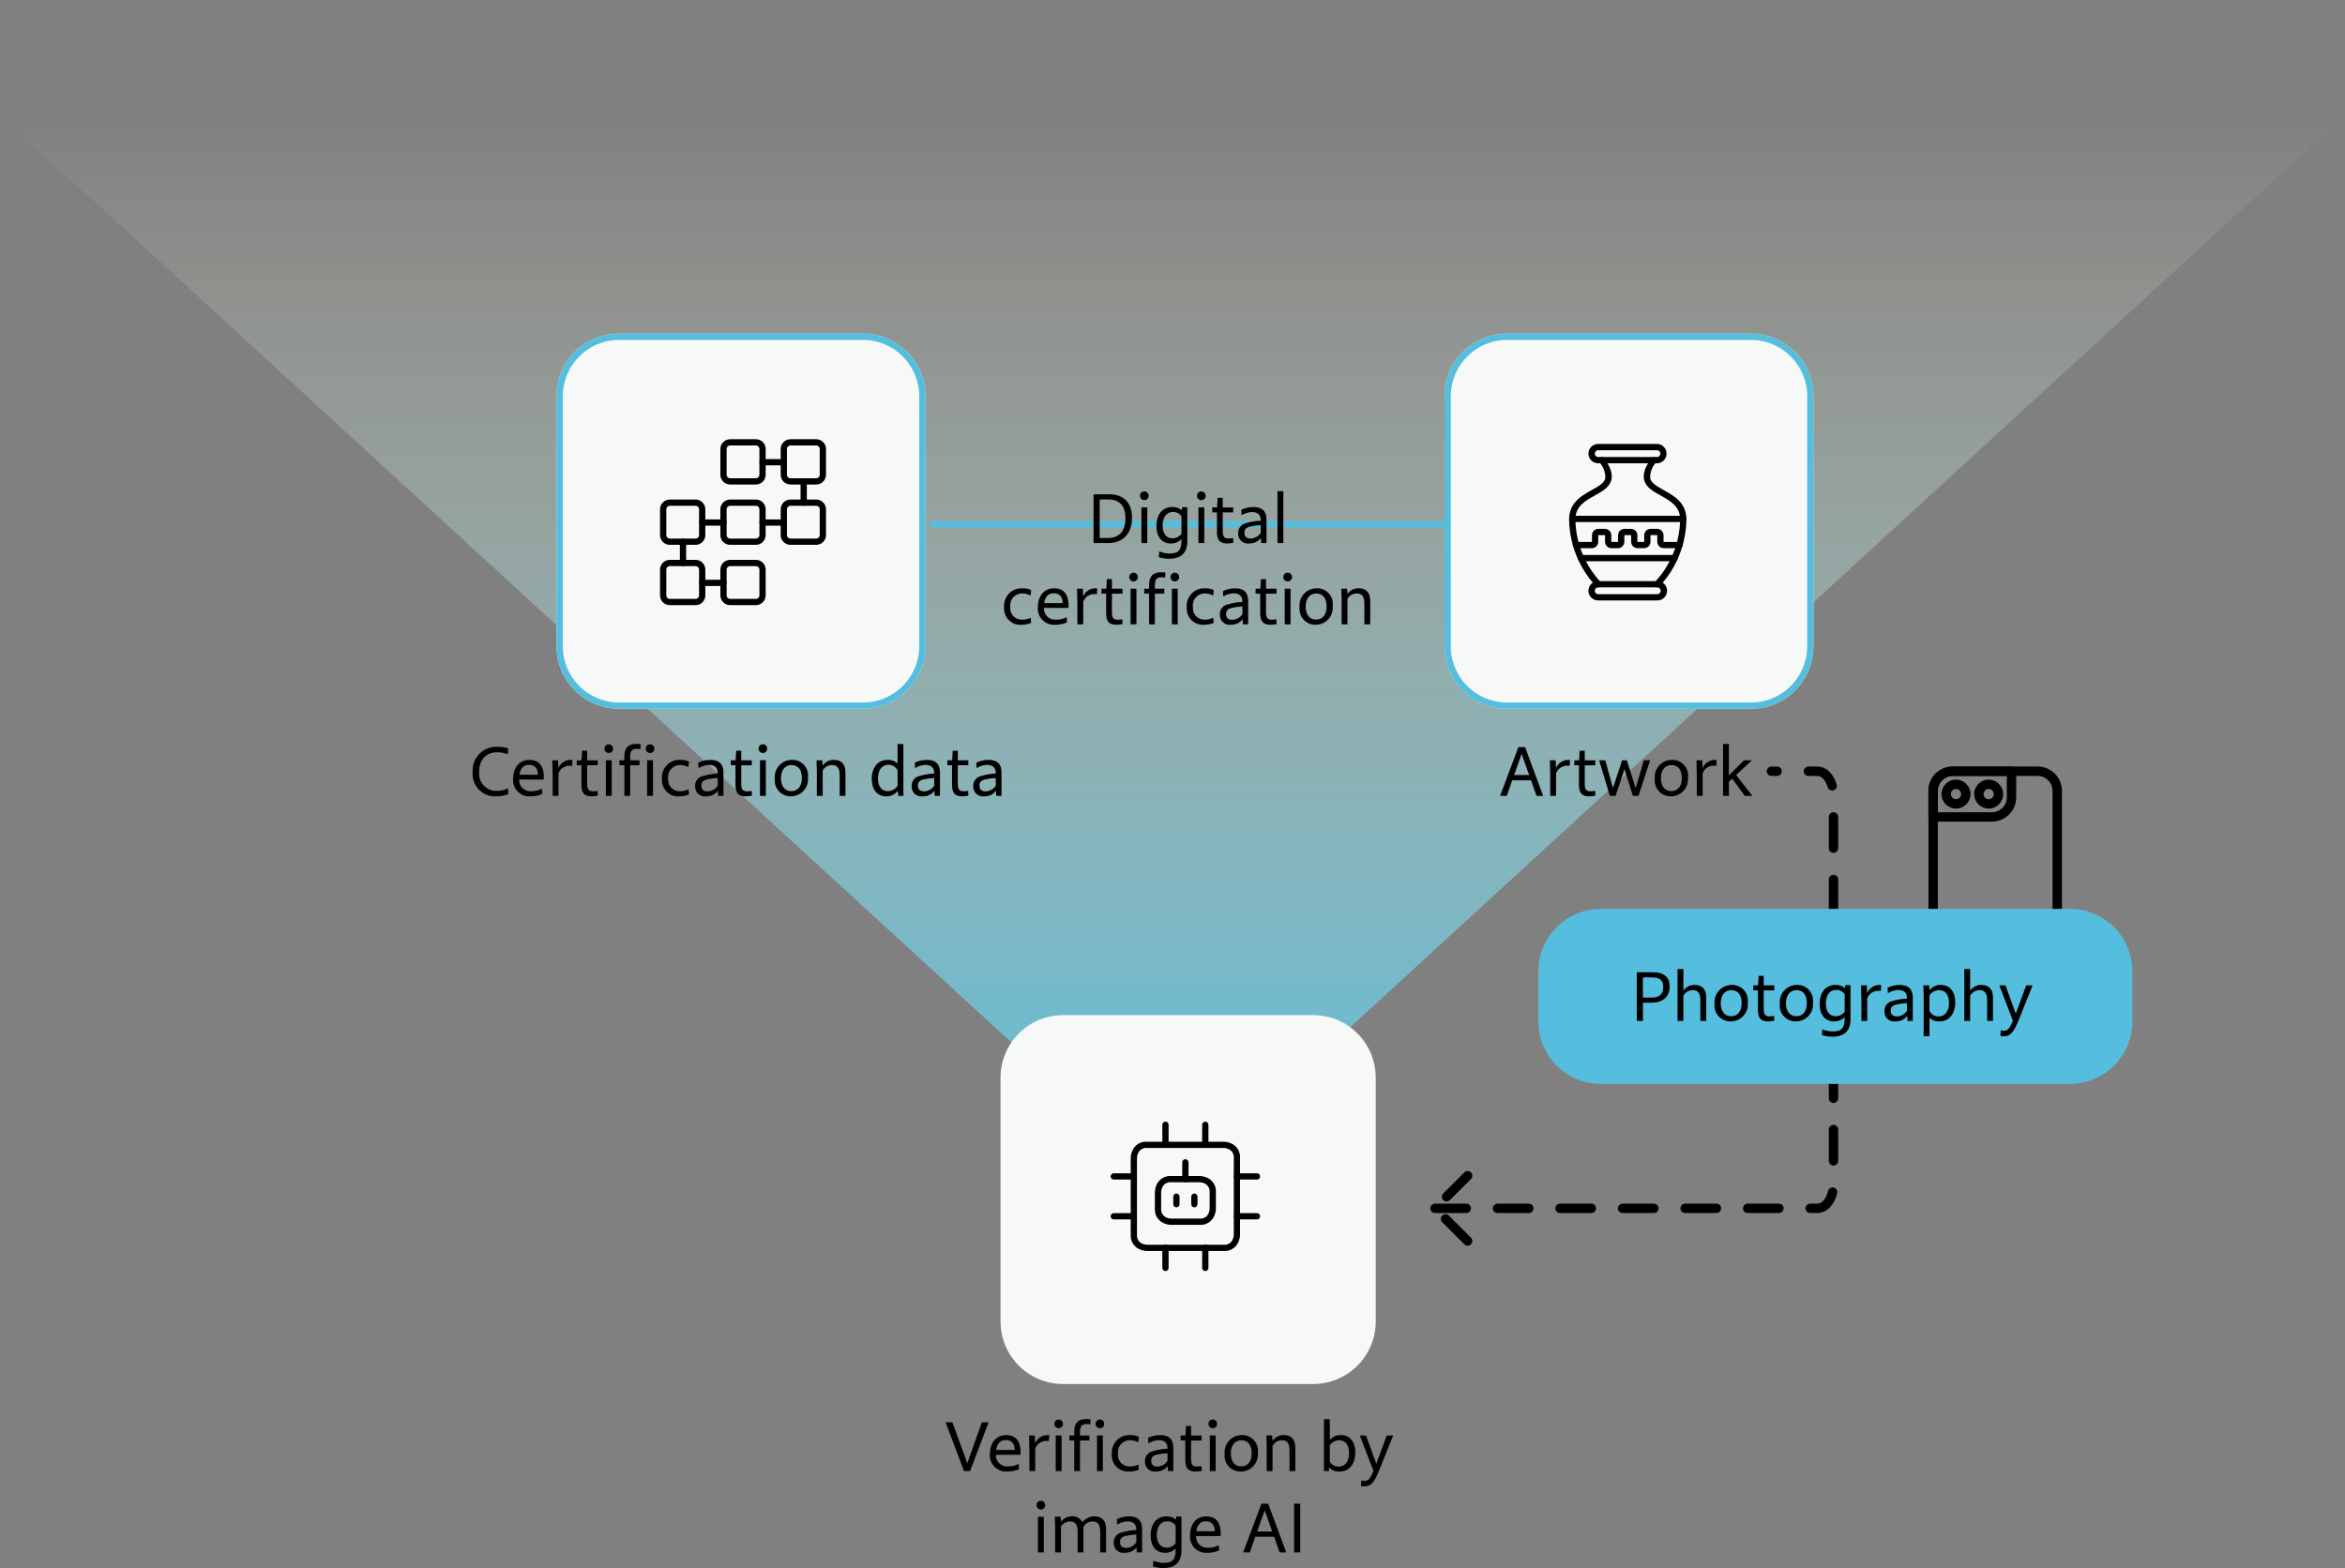 <?xml version="1.0" encoding="UTF-8" standalone="no"?>
<!DOCTYPE svg PUBLIC "-//W3C//DTD SVG 1.1//EN" "http://www.w3.org/Graphics/SVG/1.1/DTD/svg11.dtd">
<!-- Created with Vectornator (http://vectornator.io/) -->
<svg height="100%" stroke-miterlimit="10" style="fill-rule:nonzero;clip-rule:evenodd;stroke-linecap:round;stroke-linejoin:round;" version="1.1" viewBox="0 0 375 250.813" width="100%" xml:space="preserve" xmlns="http://www.w3.org/2000/svg" xmlns:vectornator="http://vectornator.io" xmlns:xlink="http://www.w3.org/1999/xlink">
<rect x="0" y="0" width="375" height="250.813" fill="#808080" stroke="none"/>
<defs>
<linearGradient gradientTransform="matrix(1.50367e-05 -172 375 3.27835e-05 187.5 190.371)" gradientUnits="userSpaceOnUse" id="LinearGradient" x1="0" x2="1" y1="0" y2="0">
<stop offset="0" stop-color="#55bddd"/>
<stop offset="1" stop-color="#f4f1d0" stop-opacity="0"/>
</linearGradient>
</defs>
<clipPath id="ArtboardFrame">
<rect height="250.813" width="375" x="0" y="0"/>
</clipPath>
<g clip-path="url(#ArtboardFrame)" id="グループ-2095" vectornator:layerName="グループ 2095">
<path d="M328.983 148.132C328.569 148.132 328.233 147.796 328.233 147.382L328.233 126.491C328.232 125.175 327.166 124.109 325.85 124.107L312.271 124.107C310.954 124.107 309.887 125.174 309.887 126.491L309.887 147.382C309.887 147.796 309.551 148.132 309.137 148.132C308.723 148.132 308.387 147.796 308.387 147.382L308.387 126.491C308.387 124.346 310.126 122.607 312.271 122.607L325.85 122.607C327.995 122.609 329.733 124.346 329.735 126.491L329.735 147.382C329.735 147.581 329.656 147.772 329.515 147.913C329.373 148.054 329.182 148.133 328.983 148.132Z" fill="#000000" fill-rule="nonzero" opacity="1" stroke="none" vectornator:layerName="path"/>
<path d="M312.794 124.697C314.074 124.697 315.111 125.734 315.111 127.014C315.111 128.294 314.074 129.331 312.794 129.331C311.514 129.331 310.477 128.294 310.477 127.014C310.478 125.735 311.515 124.698 312.794 124.697ZM312.794 127.831C313.245 127.831 313.611 127.465 313.611 127.014C313.611 126.563 313.245 126.197 312.794 126.197C312.343 126.197 311.977 126.563 311.977 127.014C311.978 127.465 312.343 127.83 312.794 127.831Z" fill="#000000" fill-rule="nonzero" opacity="1" stroke="none" vectornator:layerName="path"/>
<path d="M318.016 124.697C319.296 124.696 320.334 125.733 320.335 127.013C320.336 128.293 319.299 129.331 318.019 129.331C316.739 129.331 315.701 128.294 315.701 127.014C315.702 125.736 316.738 124.699 318.016 124.697ZM318.016 127.831C318.467 127.831 318.833 127.465 318.833 127.014C318.833 126.563 318.467 126.197 318.016 126.197C317.565 126.197 317.199 126.563 317.199 127.014C317.2 127.465 317.565 127.83 318.016 127.831Z" fill="#000000" fill-rule="nonzero" opacity="1" stroke="none" vectornator:layerName="path"/>
<path d="M312.271 122.607L321.671 122.607C322.085 122.607 322.421 122.943 322.421 123.357L322.421 127.536C322.418 129.681 320.68 131.418 318.535 131.419L309.135 131.419C308.721 131.419 308.385 131.083 308.385 130.669L308.385 126.491C308.387 124.346 310.126 122.608 312.271 122.607ZM320.922 124.107L312.271 124.107C310.955 124.108 309.888 125.175 309.887 126.491L309.887 129.919L318.535 129.919C319.851 129.918 320.918 128.851 320.919 127.535L320.922 124.107Z" fill="#000000" fill-rule="nonzero" opacity="1" stroke="none" vectornator:layerName="path"/>
<path d="M187.5 190.371L1.50367e-05 18.371L375 18.371L187.5 190.371Z" fill="url(#LinearGradient)" fill-rule="nonzero" opacity="1" stroke="none" vectornator:layerName="path"/>
<path d="M79.467 127.371C80.096 127.37 80.718 127.247 81.3 127.008L81.245 126.095C80.717 126.359 80.135 126.496 79.545 126.495C78.737 126.552 77.945 126.25 77.381 125.669C76.817 125.087 76.538 124.287 76.619 123.481C76.619 121.545 77.73 120.324 79.49 120.324C80.079 120.316 80.662 120.429 81.206 120.654L81.272 119.697C80.717 119.521 80.138 119.436 79.556 119.444C78.479 119.388 77.429 119.794 76.671 120.561C75.912 121.328 75.517 122.382 75.585 123.459C75.483 124.519 75.858 125.57 76.608 126.326C77.359 127.082 78.406 127.465 79.467 127.371ZM84.8 127.371C85.459 127.389 86.113 127.257 86.714 126.986L86.659 126.15C86.128 126.432 85.533 126.573 84.932 126.557C84.421 126.597 83.918 126.414 83.551 126.056C83.184 125.698 82.99 125.199 83.018 124.687L86.956 124.687L86.956 123.906C86.846 122.366 86.065 121.541 84.668 121.541C83.084 121.541 82.061 122.729 82.061 124.541C81.985 125.296 82.246 126.046 82.774 126.592C83.301 127.137 84.043 127.422 84.8 127.371ZM84.624 122.333C85.515 122.333 86.01 122.905 86.024 123.917L83.065 123.917C83.207 122.871 83.735 122.333 84.626 122.333L84.624 122.333ZM88.375 127.305L89.31 127.305L89.31 123.686C89.599 122.909 90.365 122.417 91.191 122.476C91.291 122.476 91.378 122.476 91.499 122.487L91.543 121.563C91.466 121.551 91.389 121.543 91.312 121.541C90.435 121.52 89.636 122.04 89.3 122.85L89.245 121.607L88.321 121.607L88.376 123.961L88.375 127.305ZM94.6 127.371C94.932 127.366 95.263 127.332 95.59 127.271L95.56 126.491C95.325 126.539 95.085 126.565 94.845 126.568C94.145 126.568 93.899 126.26 93.899 125.402L93.899 122.402L95.582 122.402L95.582 121.61L93.9 121.61L93.9 120.078L93.086 120.078L93 121.607L92.23 121.607L92.23 122.399L92.978 122.399L92.978 125.534C92.975 126.843 93.448 127.371 94.6 127.371ZM97.361 120.441C97.544 120.443 97.721 120.371 97.85 120.24C97.978 120.109 98.048 119.931 98.043 119.748C98.049 119.564 97.98 119.385 97.851 119.253C97.723 119.12 97.546 119.047 97.361 119.048C97.175 119.046 96.997 119.119 96.866 119.251C96.736 119.383 96.664 119.562 96.668 119.748C96.665 119.933 96.738 120.111 96.869 120.242C97 120.373 97.179 120.445 97.364 120.441L97.361 120.441ZM96.888 127.305L97.823 127.305L97.823 121.605L96.888 121.605L96.888 127.305ZM99.847 127.305L100.771 127.305L100.771 122.399L102.271 122.399L102.271 121.607L100.771 121.607L100.771 121.178C100.771 120.111 101.024 119.778 101.827 119.778C102.022 119.774 102.218 119.788 102.41 119.822L102.454 119.03C102.236 118.99 102.015 118.972 101.794 118.975C100.485 118.975 99.847 119.613 99.847 120.966L99.847 121.604L99.066 121.604L99.066 122.396L99.847 122.396L99.847 127.305ZM103.961 120.441C104.144 120.443 104.321 120.371 104.45 120.24C104.578 120.109 104.648 119.931 104.643 119.748C104.649 119.564 104.58 119.385 104.451 119.253C104.323 119.12 104.145 119.047 103.961 119.048C103.775 119.046 103.597 119.119 103.466 119.251C103.336 119.383 103.264 119.562 103.268 119.748C103.265 119.933 103.338 120.111 103.469 120.242C103.6 120.373 103.779 120.445 103.964 120.441L103.961 120.441ZM103.488 127.305L104.423 127.305L104.423 121.605L103.488 121.605L103.488 127.305ZM108.738 127.371C109.238 127.368 109.732 127.263 110.19 127.063L110.1 126.249C109.692 126.459 109.239 126.565 108.78 126.557C108.241 126.59 107.715 126.385 107.342 125.994C106.969 125.604 106.787 125.07 106.844 124.533C106.77 123.992 106.93 123.445 107.285 123.029C107.639 122.613 108.154 122.368 108.7 122.355C109.183 122.353 109.659 122.47 110.086 122.696L110.186 121.827C109.751 121.615 109.269 121.517 108.786 121.541C107.982 121.499 107.199 121.806 106.639 122.384C106.078 122.961 105.794 123.753 105.86 124.555C105.79 125.332 106.074 126.1 106.631 126.645C107.189 127.191 107.962 127.458 108.738 127.371ZM112.929 127.371C113.658 127.394 114.353 127.067 114.8 126.491L114.844 127.305L115.691 127.305L115.691 123.565C115.69 122.201 115 121.541 113.6 121.541C112.925 121.542 112.26 121.697 111.653 121.992L111.708 122.861C112.192 122.55 112.75 122.372 113.325 122.344C114.304 122.344 114.766 122.773 114.766 123.675L114.766 123.73C113.979 123.754 113.198 123.883 112.445 124.115C111.669 124.258 111.118 124.954 111.158 125.743C111.13 126.209 111.314 126.662 111.657 126.977C112 127.293 112.467 127.438 112.929 127.371ZM112.159 125.666C112.159 125.094 112.401 124.83 113.083 124.666C113.636 124.541 114.199 124.464 114.766 124.435L114.766 125.678C114.409 126.227 113.804 126.563 113.149 126.578C112.5 126.579 112.159 126.271 112.159 125.666ZM119.243 127.371C119.575 127.366 119.906 127.332 120.233 127.271L120.2 126.491C119.965 126.54 119.725 126.567 119.485 126.571C118.785 126.571 118.539 126.263 118.539 125.405L118.539 122.405L120.222 122.405L120.222 121.613L118.539 121.613L118.539 120.078L117.725 120.078L117.637 121.607L116.867 121.607L116.867 122.399L117.615 122.399L117.615 125.534C117.615 126.843 118.088 127.371 119.243 127.371ZM122 120.441C122.183 120.443 122.36 120.371 122.489 120.24C122.617 120.109 122.687 119.931 122.682 119.748C122.689 119.563 122.621 119.383 122.492 119.25C122.363 119.117 122.185 119.042 122 119.044C121.814 119.042 121.636 119.115 121.505 119.247C121.375 119.379 121.303 119.558 121.307 119.744C121.303 119.929 121.375 120.108 121.506 120.24C121.636 120.371 121.815 120.444 122 120.441ZM121.531 127.305L122.466 127.305L122.466 121.605L121.531 121.605L121.531 127.305ZM126.514 127.371C127.281 127.365 128.01 127.036 128.523 126.465C129.036 125.894 129.285 125.134 129.209 124.371C129.309 123.63 129.072 122.883 128.563 122.335C128.054 121.787 127.327 121.496 126.58 121.541C125.817 121.554 125.094 121.886 124.586 122.455C124.079 123.025 123.832 123.781 123.907 124.541C123.819 125.276 124.057 126.013 124.558 126.557C125.06 127.101 125.774 127.399 126.514 127.371ZM126.536 126.546C125.513 126.546 124.886 125.754 124.886 124.434C124.886 123.191 125.557 122.366 126.547 122.366C127.636 122.366 128.23 123.114 128.23 124.478C128.23 125.765 127.592 126.546 126.536 126.546ZM130.628 127.305L131.563 127.305L131.563 123.246C131.864 122.7 132.439 122.362 133.063 122.366C133.899 122.366 134.273 122.866 134.273 123.994L134.273 127.305L135.2 127.305L135.2 123.571C135.2 122.207 134.562 121.536 133.3 121.536C132.601 121.539 131.947 121.884 131.551 122.46L131.5 121.607L130.576 121.607L130.631 123.323L130.628 127.305ZM141.683 127.371C142.421 127.401 143.128 127.068 143.575 126.48L143.652 127.305L144.466 127.305L144.466 119.005L143.531 119.005L143.531 122.129C143.101 121.719 142.518 121.507 141.925 121.546C140.385 121.546 139.406 122.734 139.406 124.615C139.406 126.293 140.286 127.371 141.683 127.371ZM140.4 124.5C140.4 123.18 141.038 122.333 142.028 122.333C142.666 122.289 143.266 122.643 143.535 123.224L143.535 125.677C143.198 126.211 142.615 126.538 141.984 126.546C140.979 126.546 140.4 125.776 140.4 124.5ZM147.557 127.371C148.285 127.393 148.98 127.066 149.427 126.491L149.471 127.305L150.318 127.305L150.318 123.565C150.318 122.201 149.625 121.541 148.228 121.541C147.553 121.542 146.888 121.697 146.281 121.992L146.336 122.861C146.82 122.55 147.378 122.372 147.953 122.344C148.932 122.344 149.394 122.773 149.394 123.675L149.394 123.73C148.607 123.754 147.826 123.883 147.073 124.115C146.297 124.258 145.746 124.954 145.786 125.743C145.758 126.209 145.942 126.662 146.285 126.977C146.628 127.293 147.095 127.438 147.557 127.371ZM146.787 125.666C146.787 125.094 147.029 124.83 147.711 124.666C148.264 124.541 148.827 124.464 149.394 124.435L149.394 125.678C149.037 126.227 148.432 126.563 147.777 126.578C147.128 126.579 146.787 126.271 146.787 125.666ZM153.871 127.371C154.203 127.366 154.534 127.332 154.861 127.271L154.828 126.491C154.593 126.539 154.353 126.565 154.113 126.568C153.413 126.568 153.167 126.26 153.167 125.402L153.167 122.402L154.85 122.402L154.85 121.61L153.167 121.61L153.167 120.078L152.353 120.078L152.265 121.607L151.495 121.607L151.495 122.399L152.243 122.399L152.243 125.534C152.243 126.843 152.716 127.371 153.871 127.371ZM157.4 127.371C158.128 127.393 158.823 127.066 159.27 126.491L159.314 127.305L160.161 127.305L160.161 123.565C160.161 122.201 159.468 121.541 158.071 121.541C157.396 121.542 156.731 121.697 156.124 121.992L156.179 122.861C156.665 122.549 157.224 122.371 157.8 122.344C158.779 122.344 159.241 122.773 159.241 123.675L159.241 123.73C158.454 123.754 157.673 123.883 156.92 124.115C156.144 124.258 155.593 124.954 155.633 125.743C155.606 126.208 155.788 126.66 156.131 126.976C156.473 127.291 156.939 127.436 157.4 127.371ZM156.63 125.666C156.63 125.094 156.872 124.83 157.554 124.666C158.107 124.541 158.67 124.464 159.237 124.435L159.237 125.678C158.88 126.227 158.275 126.563 157.62 126.578C156.973 126.579 156.632 126.271 156.632 125.666L156.63 125.666Z" fill="#000000" fill-rule="nonzero" opacity="1" stroke="none" vectornator:layerName="path"/>
<path d="M239.886 127.305L240.953 127.305L241.822 124.805L244.836 124.805L245.716 127.305L246.772 127.305L243.89 119.505L242.812 119.505L239.886 127.305ZM242.13 123.961L243.33 120.573L244.53 123.961L242.13 123.961ZM247.905 127.305L248.84 127.305L248.84 123.686C249.128 122.909 249.895 122.417 250.721 122.476C250.821 122.476 250.908 122.476 251.029 122.487L251.073 121.563C250.997 121.551 250.919 121.543 250.842 121.541C249.965 121.519 249.165 122.04 248.829 122.85L248.774 121.607L247.85 121.607L247.905 123.961L247.905 127.305ZM254.131 127.371C254.463 127.366 254.794 127.332 255.121 127.271L255.088 126.491C254.853 126.54 254.613 126.567 254.373 126.571C253.673 126.571 253.427 126.263 253.427 125.405L253.427 122.405L255.11 122.405L255.11 121.613L253.427 121.613L253.427 120.078L252.613 120.078L252.525 121.607L251.755 121.607L251.755 122.399L252.5 122.399L252.5 125.534C252.5 126.843 252.976 127.371 254.131 127.371ZM257.442 127.305L258.355 127.305L259.774 123.026L261.127 127.305L262.018 127.305L263.877 121.605L262.877 121.605L261.567 126.051L260.159 121.607L259.4 121.607L257.937 126.062L256.716 121.607L255.726 121.607L257.442 127.305ZM267.232 127.371C268 127.366 268.73 127.038 269.244 126.467C269.758 125.896 270.008 125.135 269.932 124.371C270.032 123.629 269.795 122.882 269.285 122.334C268.775 121.786 268.047 121.495 267.3 121.541C266.537 121.554 265.814 121.886 265.306 122.455C264.799 123.025 264.552 123.781 264.627 124.541C264.539 125.275 264.776 126.012 265.277 126.556C265.779 127.1 266.493 127.398 267.232 127.371ZM267.254 126.546C266.231 126.546 265.604 125.754 265.604 124.434C265.604 123.191 266.275 122.366 267.265 122.366C268.354 122.366 268.948 123.114 268.948 124.478C268.948 125.765 268.31 126.546 267.254 126.546ZM271.346 127.305L272.281 127.305L272.281 123.686C272.569 122.909 273.336 122.417 274.162 122.476C274.262 122.476 274.349 122.476 274.47 122.487L274.514 121.563C274.438 121.551 274.36 121.543 274.283 121.541C273.406 121.519 272.606 122.04 272.27 122.85L272.215 121.607L271.291 121.607L271.346 123.961L271.346 127.305ZM275.537 127.305L276.472 127.305L276.472 125.039L277.011 124.544L279.024 127.305L280.234 127.305L277.628 123.961L280.169 121.607L278.892 121.607L276.472 124.016L276.472 119L275.537 119L275.537 127.305Z" fill="#000000" fill-rule="nonzero" opacity="1" stroke="none" vectornator:layerName="path"/>
<path d="M99 53.371L138 53.371C143.523 53.371 148 57.848 148 63.371L148 103.371C148 108.894 143.523 113.371 138 113.371L99 113.371C93.477 113.371 89 108.894 89 103.371L89 63.371C89 57.848 93.477 53.371 99 53.371Z" fill="#f7f8f8" fill-rule="nonzero" opacity="1" stroke="none" vectornator:layerName="path"/>
<path d="M99 54.371C94.032 54.377 90.005 58.403 90 63.371L90 103.371C90.005 108.339 94.032 112.365 99 112.371L138 112.371C142.968 112.365 146.994 108.339 147 103.371L147 63.371C146.994 58.403 142.968 54.377 138 54.371L99 54.371M99 53.371L138 53.371C143.523 53.371 148 57.848 148 63.371L148 103.371C148 108.894 143.523 113.371 138 113.371L99 113.371C93.477 113.371 89 108.894 89 103.371L89 63.371C89 57.848 93.477 53.371 99 53.371Z" fill="#55bddd" fill-rule="nonzero" opacity="1" stroke="none" vectornator:layerName="path"/>
<path d="M241 53.371L280 53.371C285.523 53.371 290 57.848 290 63.371L290 103.371C290 108.894 285.523 113.371 280 113.371L241 113.371C235.477 113.371 231 108.894 231 103.371L231 63.371C231 57.848 235.477 53.371 241 53.371Z" fill="#f7f8f8" fill-rule="nonzero" opacity="1" stroke="none" vectornator:layerName="path"/>
<path d="M241 54.371C236.032 54.377 232.006 58.403 232 63.371L232 103.371C232.006 108.339 236.032 112.365 241 112.371L280 112.371C284.968 112.365 288.994 108.339 289 103.371L289 63.371C288.994 58.403 284.968 54.377 280 54.371L241 54.371M241 53.371L280 53.371C285.523 53.371 290 57.848 290 63.371L290 103.371C290 108.894 285.523 113.371 280 113.371L241 113.371C235.477 113.371 231 108.894 231 103.371L231 63.371C231 57.848 235.477 53.371 241 53.371Z" fill="#55bddd" fill-rule="nonzero" opacity="1" stroke="none" vectornator:layerName="path"/>
<path d="M111.157 87.144L107.185 87.144C106.745 87.164 106.318 86.999 106.006 86.688C105.695 86.376 105.53 85.949 105.55 85.509L105.55 81.537C105.53 81.097 105.695 80.67 106.006 80.358C106.318 80.047 106.745 79.882 107.185 79.902L111.157 79.902C111.597 79.882 112.024 80.047 112.336 80.358C112.647 80.67 112.812 81.097 112.792 81.537L112.792 85.51C112.812 85.949 112.646 86.377 112.335 86.688C112.024 86.999 111.596 87.164 111.157 87.144ZM107.185 80.902C107.012 80.884 106.839 80.945 106.716 81.068C106.593 81.191 106.532 81.364 106.55 81.537L106.55 85.51C106.532 85.683 106.593 85.856 106.716 85.979C106.839 86.102 107.012 86.163 107.185 86.145L111.157 86.145C111.33 86.163 111.503 86.102 111.626 85.979C111.749 85.856 111.81 85.683 111.792 85.51L111.792 81.537C111.81 81.364 111.749 81.191 111.626 81.068C111.503 80.945 111.33 80.884 111.157 80.902L107.185 80.902Z" fill="#000000" fill-rule="nonzero" opacity="1" stroke="none" vectornator:layerName="path"/>
<path d="M111.157 96.792L107.185 96.792C106.745 96.812 106.318 96.647 106.006 96.336C105.695 96.024 105.53 95.597 105.55 95.157L105.55 91.184C105.53 90.744 105.695 90.317 106.006 90.005C106.318 89.694 106.745 89.529 107.185 89.549L111.157 89.549C111.597 89.529 112.024 89.694 112.336 90.005C112.647 90.317 112.812 90.744 112.792 91.184L112.792 95.157C112.812 95.597 112.647 96.024 112.336 96.336C112.024 96.647 111.597 96.812 111.157 96.792ZM107.185 90.549C107.012 90.531 106.839 90.592 106.716 90.715C106.593 90.838 106.532 91.011 106.55 91.184L106.55 95.157C106.532 95.33 106.593 95.503 106.716 95.626C106.839 95.749 107.012 95.81 107.185 95.792L111.157 95.792C111.33 95.81 111.503 95.749 111.626 95.626C111.749 95.503 111.81 95.33 111.792 95.157L111.792 91.184C111.81 91.011 111.749 90.838 111.626 90.715C111.503 90.592 111.33 90.531 111.157 90.549L107.185 90.549Z" fill="#000000" fill-rule="nonzero" opacity="1" stroke="none" vectornator:layerName="path"/>
<path d="M120.805 96.792L116.833 96.792C116.393 96.812 115.966 96.647 115.654 96.336C115.343 96.024 115.178 95.597 115.198 95.157L115.198 91.184C115.178 90.744 115.343 90.317 115.654 90.005C115.966 89.694 116.393 89.529 116.833 89.549L120.806 89.549C121.246 89.529 121.673 89.694 121.985 90.005C122.296 90.317 122.461 90.744 122.441 91.184L122.441 95.157C122.461 95.597 122.296 96.025 121.984 96.336C121.673 96.647 121.245 96.813 120.805 96.792ZM116.833 90.549C116.66 90.531 116.487 90.592 116.364 90.715C116.241 90.838 116.18 91.011 116.198 91.184L116.198 95.157C116.18 95.33 116.241 95.503 116.364 95.626C116.487 95.749 116.66 95.81 116.833 95.792L120.806 95.792C120.979 95.81 121.152 95.749 121.275 95.626C121.398 95.503 121.459 95.33 121.441 95.157L121.441 91.184C121.459 91.011 121.398 90.838 121.275 90.715C121.152 90.592 120.979 90.531 120.806 90.549L116.833 90.549Z" fill="#000000" fill-rule="nonzero" opacity="1" stroke="none" vectornator:layerName="path"/>
<path d="M130.452 77.496L126.479 77.496C126.039 77.516 125.612 77.351 125.3 77.04C124.989 76.728 124.824 76.301 124.844 75.861L124.844 71.889C124.824 71.449 124.989 71.022 125.3 70.71C125.612 70.399 126.039 70.234 126.479 70.254L130.452 70.254C130.892 70.234 131.319 70.399 131.631 70.71C131.942 71.022 132.107 71.449 132.087 71.889L132.087 75.861C132.107 76.301 131.942 76.728 131.631 77.04C131.319 77.351 130.892 77.516 130.452 77.496ZM126.479 71.254C126.306 71.236 126.133 71.297 126.01 71.42C125.887 71.543 125.826 71.716 125.844 71.889L125.844 75.861C125.826 76.034 125.887 76.207 126.01 76.33C126.133 76.453 126.306 76.514 126.479 76.496L130.452 76.496C130.625 76.514 130.798 76.453 130.921 76.33C131.044 76.207 131.105 76.034 131.087 75.861L131.087 71.889C131.105 71.716 131.044 71.543 130.921 71.42C130.798 71.297 130.625 71.236 130.452 71.254L126.479 71.254Z" fill="#000000" fill-rule="nonzero" opacity="1" stroke="none" vectornator:layerName="path"/>
<path d="M120.805 77.496L116.833 77.496C116.393 77.516 115.966 77.351 115.654 77.04C115.343 76.728 115.178 76.301 115.198 75.861L115.198 71.889C115.178 71.449 115.343 71.022 115.654 70.71C115.966 70.399 116.393 70.234 116.833 70.254L120.806 70.254C121.246 70.234 121.673 70.399 121.985 70.71C122.296 71.022 122.461 71.449 122.441 71.889L122.441 75.861C122.461 76.301 122.296 76.729 121.984 77.04C121.673 77.351 121.245 77.517 120.805 77.496ZM116.833 71.254C116.66 71.236 116.487 71.297 116.364 71.42C116.241 71.543 116.18 71.716 116.198 71.889L116.198 75.861C116.18 76.034 116.241 76.207 116.364 76.33C116.487 76.453 116.66 76.514 116.833 76.496L120.806 76.496C120.979 76.514 121.152 76.453 121.275 76.33C121.398 76.207 121.459 76.034 121.441 75.861L121.441 71.889C121.459 71.716 121.398 71.543 121.275 71.42C121.152 71.297 120.979 71.236 120.806 71.254L116.833 71.254Z" fill="#000000" fill-rule="nonzero" opacity="1" stroke="none" vectornator:layerName="path"/>
<path d="M120.805 87.144L116.833 87.144C116.393 87.164 115.966 86.999 115.654 86.688C115.343 86.376 115.178 85.949 115.198 85.509L115.198 81.537C115.178 81.097 115.343 80.67 115.654 80.358C115.966 80.047 116.393 79.882 116.833 79.902L120.806 79.902C121.245 79.882 121.673 80.048 121.984 80.359C122.295 80.67 122.46 81.098 122.44 81.537L122.44 85.51C122.46 85.949 122.294 86.377 121.983 86.688C121.672 86.999 121.244 87.164 120.805 87.144ZM116.833 80.902C116.66 80.884 116.487 80.945 116.364 81.068C116.241 81.191 116.18 81.364 116.198 81.537L116.198 85.51C116.18 85.683 116.241 85.856 116.364 85.979C116.487 86.102 116.66 86.163 116.833 86.145L120.806 86.145C120.979 86.163 121.152 86.102 121.275 85.979C121.398 85.856 121.459 85.683 121.441 85.51L121.441 81.537C121.459 81.364 121.398 81.191 121.275 81.068C121.152 80.945 120.979 80.884 120.806 80.902L116.833 80.902Z" fill="#000000" fill-rule="nonzero" opacity="1" stroke="none" vectornator:layerName="path"/>
<path d="M130.452 87.144L126.479 87.144C126.039 87.164 125.612 86.999 125.3 86.688C124.989 86.376 124.824 85.949 124.844 85.509L124.844 81.537C124.824 81.097 124.989 80.67 125.3 80.358C125.612 80.047 126.039 79.882 126.479 79.902L130.452 79.902C130.892 79.882 131.319 80.047 131.631 80.358C131.942 80.67 132.107 81.097 132.087 81.537L132.087 85.51C132.107 85.949 131.941 86.377 131.63 86.688C131.319 86.999 130.891 87.164 130.452 87.144ZM126.479 80.902C126.306 80.884 126.133 80.945 126.01 81.068C125.887 81.191 125.826 81.364 125.844 81.537L125.844 85.51C125.826 85.683 125.887 85.856 126.01 85.979C126.133 86.102 126.306 86.163 126.479 86.145L130.452 86.145C130.625 86.163 130.798 86.102 130.921 85.979C131.044 85.856 131.105 85.683 131.087 85.51L131.087 81.537C131.105 81.364 131.044 81.191 130.921 81.068C130.798 80.945 130.625 80.884 130.452 80.902L126.479 80.902Z" fill="#000000" fill-rule="nonzero" opacity="1" stroke="none" vectornator:layerName="path"/>
<path d="M115.698 84.08L112.293 84.08C112.017 84.08 111.793 83.856 111.793 83.58C111.793 83.304 112.017 83.08 112.293 83.08L115.698 83.08C115.974 83.08 116.198 83.304 116.198 83.58C116.198 83.856 115.974 84.08 115.698 84.08Z" fill="#000000" fill-rule="nonzero" opacity="1" stroke="none" vectornator:layerName="path"/>
<path d="M125.345 84.08L121.94 84.08C121.664 84.08 121.44 83.856 121.44 83.58C121.44 83.304 121.664 83.08 121.94 83.08L125.345 83.08C125.621 83.08 125.845 83.304 125.845 83.58C125.845 83.856 125.621 84.08 125.345 84.08Z" fill="#000000" fill-rule="nonzero" opacity="1" stroke="none" vectornator:layerName="path"/>
<path d="M125.345 74.43L121.94 74.43C121.664 74.43 121.44 74.206 121.44 73.93C121.44 73.654 121.664 73.43 121.94 73.43L125.345 73.43C125.621 73.43 125.845 73.654 125.845 73.93C125.845 74.206 125.621 74.43 125.345 74.43Z" fill="#000000" fill-rule="nonzero" opacity="1" stroke="none" vectornator:layerName="path"/>
<path d="M128.523 80.902C128.247 80.902 128.023 80.678 128.023 80.402L128.023 76.997C128.023 76.721 128.247 76.497 128.523 76.497C128.799 76.497 129.023 76.721 129.023 76.997L129.023 80.402C129.023 80.678 128.799 80.902 128.523 80.902Z" fill="#000000" fill-rule="nonzero" opacity="1" stroke="none" vectornator:layerName="path"/>
<path d="M109.226 90.549C108.95 90.549 108.726 90.325 108.726 90.049L108.726 86.644C108.726 86.368 108.95 86.144 109.226 86.144C109.502 86.144 109.726 86.368 109.726 86.644L109.726 90.049C109.726 90.325 109.502 90.549 109.226 90.549Z" fill="#000000" fill-rule="nonzero" opacity="1" stroke="none" vectornator:layerName="path"/>
<path d="M115.698 93.727L112.293 93.727C112.017 93.727 111.793 93.503 111.793 93.227C111.793 92.951 112.017 92.727 112.293 92.727L115.698 92.727C115.974 92.727 116.198 92.951 116.198 93.227C116.198 93.503 115.974 93.727 115.698 93.727Z" fill="#000000" fill-rule="nonzero" opacity="1" stroke="none" vectornator:layerName="path"/>
<path d="M255.602 71.01L265.002 71.01C265.84 71.031 266.508 71.716 266.508 72.555C266.508 73.392 265.84 74.078 265.002 74.099L255.602 74.099C255.041 74.113 254.516 73.822 254.231 73.338C253.946 72.855 253.946 72.254 254.231 71.771C254.516 71.287 255.041 70.996 255.602 71.01ZM265.002 73.099C265.294 73.087 265.524 72.846 265.524 72.555C265.524 72.263 265.294 72.022 265.002 72.01L255.602 72.01C255.402 72.001 255.213 72.103 255.111 72.275C255.008 72.447 255.008 72.662 255.111 72.834C255.213 73.006 255.402 73.108 255.602 73.099L265.002 73.099Z" fill="#000000" fill-rule="nonzero" opacity="1" stroke="none" vectornator:layerName="path"/>
<path d="M255.602 92.948L265.002 92.948C265.563 92.934 266.088 93.225 266.373 93.709C266.657 94.192 266.657 94.793 266.373 95.276C266.088 95.76 265.563 96.051 265.002 96.037L255.602 96.037C255.041 96.051 254.516 95.76 254.231 95.276C253.946 94.793 253.946 94.192 254.231 93.709C254.516 93.225 255.041 92.934 255.602 92.948ZM265.002 95.037C265.202 95.046 265.391 94.944 265.493 94.772C265.596 94.6 265.596 94.385 265.493 94.213C265.391 94.041 265.202 93.939 265.002 93.948L255.602 93.948C255.402 93.939 255.213 94.041 255.111 94.213C255.008 94.385 255.008 94.6 255.111 94.772C255.213 94.944 255.402 95.046 255.602 95.037L265.002 95.037Z" fill="#000000" fill-rule="nonzero" opacity="1" stroke="none" vectornator:layerName="path"/>
<path d="M255.601 93.946C255.462 93.946 255.33 93.888 255.235 93.787C252.499 90.86 250.961 87.013 250.924 83.006C250.924 83.006 250.924 82.998 250.924 82.994C250.958 80.381 252.949 79.273 254.55 78.383C255.62 77.783 256.545 77.273 256.718 76.49C256.748 75.524 256.387 74.587 255.718 73.89C255.556 73.667 255.605 73.354 255.829 73.192C256.052 73.029 256.365 73.079 256.527 73.302C257.527 74.68 257.9 75.761 257.692 76.702C257.422 77.925 256.262 78.57 255.034 79.253C253.52 80.098 251.953 80.972 251.924 82.998C251.961 86.752 253.404 90.356 255.968 93.098C256.104 93.243 256.14 93.456 256.061 93.638C255.982 93.82 255.802 93.939 255.603 93.939L255.601 93.946Z" fill="#000000" fill-rule="nonzero" opacity="1" stroke="none" vectornator:layerName="path"/>
<path d="M265.002 93.946C264.803 93.946 264.623 93.828 264.544 93.645C264.465 93.463 264.501 93.251 264.637 93.105C267.201 90.363 268.644 86.759 268.681 83.005C268.652 80.975 267.081 80.105 265.569 79.26C264.341 78.577 263.181 77.931 262.911 76.709C262.703 75.768 263.074 74.688 264.076 73.309C264.238 73.086 264.551 73.036 264.774 73.198C264.998 73.361 265.047 73.674 264.885 73.897C264.216 74.594 263.855 75.531 263.885 76.497C264.058 77.28 264.985 77.797 266.053 78.39C267.653 79.28 269.645 80.39 269.679 83.001C269.679 83.001 269.679 83.009 269.679 83.013C269.641 87.02 268.102 90.867 265.366 93.794C265.271 93.892 265.139 93.947 265.002 93.946Z" fill="#000000" fill-rule="nonzero" opacity="1" stroke="none" vectornator:layerName="path"/>
<path d="M269.181 83.501L251.424 83.501C251.148 83.501 250.924 83.277 250.924 83.001C250.924 82.725 251.148 82.501 251.424 82.501L269.181 82.501C269.457 82.501 269.681 82.725 269.681 83.001C269.681 83.277 269.457 83.501 269.181 83.501Z" fill="#000000" fill-rule="nonzero" opacity="1" stroke="none" vectornator:layerName="path"/>
<path d="M267.796 89.768L252.804 89.768C252.528 89.768 252.304 89.544 252.304 89.268C252.304 88.992 252.528 88.768 252.804 88.768L267.796 88.768C268.072 88.768 268.296 88.992 268.296 89.268C268.296 89.544 268.072 89.768 267.796 89.768Z" fill="#000000" fill-rule="nonzero" opacity="1" stroke="none" vectornator:layerName="path"/>
<path d="M268.591 87.678L266.047 87.678C265.484 87.677 265.027 87.221 265.025 86.658L265.025 85.612C265.025 85.6 265.015 85.59 265.003 85.59L263.958 85.59C263.946 85.59 263.936 85.6 263.936 85.612L263.936 86.658C263.935 87.222 263.478 87.679 262.914 87.68L261.869 87.68C261.305 87.679 260.848 87.222 260.847 86.658L260.847 85.612C260.847 85.6 260.837 85.59 260.825 85.59L259.78 85.59C259.768 85.59 259.758 85.6 259.758 85.612L259.758 86.658C259.756 87.223 259.297 87.68 258.732 87.678L257.691 87.678C257.127 87.678 256.67 87.222 256.668 86.658L256.668 85.612C256.668 85.6 256.658 85.59 256.646 85.59L255.602 85.59C255.59 85.59 255.58 85.6 255.58 85.612L255.58 86.658C255.578 87.222 255.121 87.678 254.557 87.678L252.013 87.678C251.737 87.678 251.513 87.454 251.513 87.178C251.513 86.902 251.737 86.678 252.013 86.678L254.557 86.678C254.569 86.678 254.579 86.668 254.579 86.656L254.579 85.612C254.579 85.047 255.037 84.589 255.602 84.589L256.647 84.589C257.211 84.589 257.669 85.047 257.669 85.611L257.669 86.658C257.669 86.67 257.679 86.68 257.691 86.68L258.732 86.68C258.744 86.68 258.754 86.67 258.754 86.658L258.754 85.612C258.755 85.048 259.212 84.591 259.776 84.59L260.821 84.59C261.385 84.591 261.842 85.048 261.843 85.612L261.843 86.658C261.843 86.67 261.853 86.68 261.865 86.68L262.91 86.68C262.922 86.68 262.932 86.67 262.932 86.658L262.932 85.612C262.933 85.048 263.39 84.591 263.954 84.59L265.002 84.59C265.566 84.591 266.023 85.048 266.024 85.612L266.024 86.658C266.024 86.67 266.034 86.68 266.046 86.68L268.59 86.68C268.866 86.68 269.09 86.904 269.09 87.18C269.09 87.456 268.866 87.68 268.59 87.68L268.591 87.678Z" fill="#000000" fill-rule="nonzero" opacity="1" stroke="none" vectornator:layerName="path"/>
<path d="M231.113 84.366L148.695 84.366L148.695 83.366L231.113 83.366L231.113 84.366Z" fill="#55bddd" fill-rule="nonzero" opacity="1" stroke="none" vectornator:layerName="path"/>
<path d="M154.165 235.305L155.122 235.305L158.092 227.505L157.014 227.505L154.682 234.039L152.306 227.505L151.217 227.505L154.165 235.305ZM161.04 235.371C161.699 235.389 162.353 235.257 162.954 234.986L162.899 234.15C162.368 234.432 161.773 234.573 161.172 234.557C160.661 234.597 160.157 234.414 159.791 234.056C159.424 233.698 159.23 233.199 159.258 232.687L163.2 232.687L163.2 231.906C163.09 230.366 162.309 229.541 160.912 229.541C159.328 229.541 158.305 230.729 158.305 232.541C158.229 233.295 158.489 234.045 159.016 234.59C159.543 235.135 160.283 235.421 161.04 235.371ZM160.864 230.333C161.755 230.333 162.25 230.905 162.264 231.917L159.3 231.917C159.445 230.871 159.973 230.333 160.864 230.333ZM164.615 235.305L165.55 235.305L165.55 231.686C165.838 230.909 166.605 230.417 167.431 230.476C167.531 230.476 167.618 230.476 167.739 230.487L167.783 229.563C167.707 229.551 167.629 229.543 167.552 229.541C166.675 229.519 165.875 230.04 165.539 230.85L165.484 229.607L164.56 229.607L164.615 231.961L164.615 235.305ZM169.3 228.441C169.483 228.443 169.66 228.371 169.789 228.24C169.917 228.109 169.987 227.931 169.982 227.748C169.988 227.564 169.919 227.385 169.79 227.253C169.662 227.12 169.484 227.047 169.3 227.048C169.114 227.046 168.936 227.119 168.805 227.251C168.675 227.383 168.603 227.562 168.607 227.748C168.604 227.933 168.676 228.11 168.807 228.241C168.938 228.372 169.115 228.444 169.3 228.441ZM168.827 235.305L169.762 235.305L169.762 229.605L168.827 229.605L168.827 235.305ZM171.786 235.305L172.71 235.305L172.71 230.399L174.21 230.399L174.21 229.607L172.71 229.607L172.71 229.178C172.71 228.111 172.963 227.778 173.766 227.778C173.961 227.774 174.157 227.788 174.349 227.822L174.393 227.03C174.175 226.99 173.954 226.972 173.733 226.975C172.424 226.975 171.786 227.613 171.786 228.966L171.786 229.604L171.005 229.604L171.005 230.396L171.786 230.396L171.786 235.305ZM175.9 228.441C176.083 228.443 176.26 228.371 176.389 228.24C176.517 228.109 176.587 227.931 176.582 227.748C176.588 227.564 176.519 227.385 176.39 227.253C176.262 227.12 176.084 227.047 175.9 227.048C175.714 227.046 175.536 227.119 175.405 227.251C175.275 227.383 175.203 227.562 175.207 227.748C175.204 227.933 175.276 228.11 175.407 228.241C175.538 228.372 175.715 228.444 175.9 228.441ZM175.427 235.305L176.362 235.305L176.362 229.605L175.427 229.605L175.427 235.305ZM180.675 235.371C181.175 235.368 181.669 235.263 182.127 235.063L182.039 234.249C181.631 234.459 181.178 234.565 180.719 234.557C180.18 234.59 179.654 234.385 179.281 233.994C178.908 233.604 178.726 233.07 178.783 232.533C178.709 231.991 178.87 231.444 179.225 231.028C179.58 230.612 180.095 230.367 180.642 230.355C181.125 230.353 181.601 230.47 182.028 230.696L182.128 229.827C181.693 229.615 181.211 229.517 180.728 229.541C179.924 229.498 179.141 229.805 178.58 230.383C178.018 230.961 177.734 231.752 177.8 232.555C177.731 233.332 178.013 234.098 178.57 234.644C179.127 235.19 179.9 235.457 180.675 235.371ZM184.866 235.371C185.594 235.393 186.289 235.066 186.736 234.491L186.78 235.305L187.627 235.305L187.627 231.565C187.627 230.201 186.934 229.541 185.537 229.541C184.862 229.542 184.197 229.697 183.59 229.992L183.645 230.861C184.129 230.55 184.687 230.372 185.262 230.344C186.241 230.344 186.7 230.771 186.7 231.671L186.7 231.726C185.913 231.75 185.132 231.879 184.379 232.111C183.602 232.256 183.053 232.954 183.095 233.743C183.067 234.209 183.251 234.662 183.594 234.977C183.937 235.293 184.404 235.438 184.866 235.371ZM184.1 233.666C184.1 233.094 184.342 232.83 185.024 232.666C185.575 232.541 186.136 232.464 186.7 232.434L186.7 233.677C186.343 234.226 185.738 234.562 185.083 234.577C184.437 234.579 184.1 234.271 184.1 233.666ZM191.18 235.371C191.512 235.366 191.843 235.332 192.17 235.271L192.137 234.491C191.902 234.54 191.662 234.567 191.422 234.571C190.722 234.571 190.476 234.263 190.476 233.405L190.476 230.405L192.159 230.405L192.159 229.613L190.476 229.613L190.476 228.078L189.662 228.078L189.574 229.607L188.8 229.607L188.8 230.399L189.548 230.399L189.548 233.534C189.552 234.843 190.025 235.371 191.18 235.371ZM193.941 228.441C194.124 228.443 194.301 228.371 194.43 228.24C194.558 228.109 194.628 227.931 194.623 227.748C194.629 227.564 194.56 227.385 194.431 227.253C194.303 227.12 194.125 227.047 193.941 227.048C193.755 227.046 193.577 227.119 193.446 227.251C193.316 227.383 193.244 227.562 193.248 227.748C193.245 227.933 193.317 228.11 193.448 228.241C193.579 228.372 193.756 228.444 193.941 228.441ZM193.468 235.305L194.4 235.305L194.4 229.605L193.468 229.605L193.468 235.305ZM198.451 235.371C199.218 235.365 199.947 235.036 200.46 234.465C200.973 233.894 201.222 233.134 201.146 232.371C201.246 231.63 201.009 230.883 200.5 230.335C199.991 229.787 199.264 229.496 198.517 229.541C197.754 229.554 197.031 229.886 196.523 230.455C196.016 231.025 195.769 231.781 195.844 232.541C195.756 233.276 195.994 234.013 196.495 234.557C196.997 235.101 197.711 235.399 198.451 235.371ZM198.473 234.546C197.45 234.546 196.823 233.754 196.823 232.434C196.823 231.191 197.494 230.366 198.484 230.366C199.573 230.366 200.167 231.114 200.167 232.478C200.167 233.765 199.529 234.546 198.473 234.546ZM202.565 235.305L203.5 235.305L203.5 231.246C203.801 230.7 204.376 230.362 205 230.366C205.836 230.366 206.21 230.866 206.21 231.994L206.21 235.305L207.145 235.305L207.145 231.571C207.145 230.207 206.507 229.536 205.245 229.536C204.546 229.539 203.892 229.884 203.496 230.46L203.441 229.602L202.51 229.602L202.565 231.318L202.565 235.305ZM211.717 235.305L212.487 235.305L212.542 234.711C212.969 235.174 213.585 235.418 214.214 235.371C215.754 235.371 216.733 234.183 216.733 232.302C216.733 230.619 215.853 229.541 214.456 229.541C213.766 229.511 213.1 229.804 212.656 230.333L212.656 227L211.721 227L211.717 235.305ZM214.159 230.366C215.159 230.366 215.743 231.136 215.743 232.412C215.743 233.732 215.105 234.579 214.115 234.579C213.517 234.614 212.95 234.307 212.652 233.787L212.652 231.18C212.988 230.675 213.553 230.37 214.159 230.366ZM218.2 237.747C219.212 237.747 219.762 237.142 220.565 235.14L222.787 229.607L221.76 229.607L220.088 234.128L218.449 229.607L217.459 229.607L219.637 235.283C219.087 236.548 218.779 236.867 218.218 236.867C218.039 236.86 217.862 236.831 217.69 236.779L217.635 237.692C217.821 237.73 218.01 237.748 218.2 237.747ZM166.458 241.441C166.641 241.443 166.818 241.371 166.947 241.24C167.075 241.109 167.145 240.931 167.14 240.748C167.146 240.564 167.077 240.385 166.948 240.253C166.82 240.12 166.642 240.047 166.458 240.048C166.272 240.046 166.094 240.119 165.963 240.251C165.833 240.383 165.761 240.562 165.765 240.748C165.762 240.933 165.834 241.11 165.965 241.241C166.096 241.372 166.273 241.444 166.458 241.441ZM165.985 248.305L166.92 248.305L166.92 242.605L165.985 242.605L165.985 248.305ZM168.735 248.305L169.67 248.305L169.67 244.158C169.979 243.66 170.525 243.357 171.111 243.358C171.947 243.358 172.332 243.853 172.332 244.942L172.332 248.308L173.256 248.308L173.256 244.521C173.258 244.429 173.254 244.337 173.245 244.246C173.532 243.698 174.1 243.354 174.719 243.355C175.555 243.355 175.94 243.861 175.94 244.994L175.94 248.305L176.875 248.305L176.875 244.571C176.875 243.207 176.237 242.536 174.961 242.536C174.221 242.553 173.529 242.905 173.08 243.493C172.777 242.829 172.076 242.44 171.353 242.536C170.681 242.544 170.052 242.871 169.659 243.416L169.604 242.602L168.68 242.602L168.735 244.318L168.735 248.305ZM179.877 248.371C180.605 248.393 181.3 248.066 181.747 247.491L181.791 248.305L182.638 248.305L182.638 244.565C182.638 243.201 181.945 242.541 180.548 242.541C179.873 242.542 179.207 242.696 178.6 242.992L178.655 243.861C179.139 243.55 179.697 243.372 180.272 243.344C181.251 243.344 181.713 243.773 181.713 244.675L181.713 244.73C180.926 244.754 180.145 244.883 179.392 245.115C178.616 245.258 178.065 245.954 178.105 246.743C178.077 247.209 178.261 247.662 178.604 247.978C178.948 248.294 179.415 248.438 179.877 248.371ZM179.107 246.671C179.107 246.099 179.349 245.835 180.031 245.671C180.584 245.546 181.147 245.469 181.714 245.44L181.714 246.683C181.357 247.232 180.752 247.568 180.097 247.583C179.448 247.579 179.107 247.271 179.107 246.671ZM186.279 248.371C186.929 248.397 187.558 248.142 188.006 247.671L188.006 247.858C188.006 249.409 187.555 249.981 186.106 249.981C185.533 249.97 184.966 249.854 184.434 249.64L184.39 250.575C184.914 250.722 185.455 250.802 186 250.813C187.98 250.813 188.937 249.834 188.937 247.986L188.937 242.571L188.105 242.571L188.061 243.055C187.632 242.693 187.081 242.509 186.521 242.541C184.981 242.541 184 243.729 184 245.61C184 247.293 184.882 248.371 186.279 248.371ZM184.992 245.5C184.992 244.18 185.63 243.333 186.62 243.333C187.166 243.305 187.689 243.558 188.006 244.004L188.006 246.831C187.668 247.281 187.138 247.545 186.576 247.546C185.575 247.546 184.992 246.771 184.992 245.5ZM193.044 248.371C193.703 248.389 194.357 248.257 194.958 247.986L194.9 247.15C194.369 247.432 193.774 247.573 193.173 247.557C192.662 247.597 192.158 247.414 191.792 247.056C191.425 246.698 191.231 246.199 191.259 245.687L195.2 245.687L195.2 244.906C195.09 243.366 194.309 242.541 192.912 242.541C191.328 242.541 190.305 243.729 190.305 245.541C190.229 246.296 190.49 247.046 191.018 247.592C191.545 248.137 192.287 248.422 193.044 248.371ZM192.868 243.333C193.759 243.333 194.254 243.905 194.268 244.917L191.306 244.917C191.449 243.871 191.977 243.333 192.868 243.333ZM198.8 248.305L199.867 248.305L200.736 245.805L203.75 245.805L204.63 248.305L205.686 248.305L202.8 240.506L201.723 240.506L198.8 248.305ZM201.041 244.961L202.24 241.571L203.44 244.959L201.041 244.961ZM206.948 248.305L207.927 248.305L207.927 240.505L206.948 240.505L206.948 248.305Z" fill="#000000" fill-rule="nonzero" opacity="1" stroke="none" vectornator:layerName="path"/>
<path d="M170 162.368L210 162.368C215.523 162.368 220 166.845 220 172.368L220 211.368C220 216.891 215.523 221.368 210 221.368L170 221.368C164.477 221.368 160 216.891 160 211.368L160 172.368C160 166.845 164.477 162.368 170 162.368Z" fill="#f7f8f8" fill-rule="nonzero" opacity="1" stroke="none" vectornator:layerName="path"/>
<path d="M195.711 200.095L183.409 200.095C182.969 200.082 182.536 199.975 182.141 199.781C181.28 199.361 180.758 198.462 180.82 197.506L180.82 185.204C180.832 184.764 180.94 184.331 181.134 183.936C181.554 183.075 182.453 182.553 183.409 182.615L195.709 182.615C196.149 182.627 196.582 182.735 196.977 182.929C197.838 183.349 198.36 184.248 198.298 185.204L198.298 197.504C198.286 197.944 198.178 198.377 197.984 198.772C197.565 199.633 196.667 200.156 195.711 200.095ZM195.711 183.615L183.409 183.615C182.845 183.564 182.305 183.858 182.042 184.36C181.91 184.624 181.835 184.914 181.821 185.209L181.821 197.509C181.769 198.073 182.062 198.613 182.563 198.877C182.827 199.009 183.117 199.084 183.412 199.098L195.712 199.098C196.276 199.15 196.816 198.857 197.08 198.356C197.212 198.092 197.287 197.802 197.301 197.507L197.301 185.204C197.353 184.64 197.06 184.1 196.559 183.836C196.294 183.704 196.004 183.628 195.708 183.615L195.711 183.615Z" fill="#000000" fill-rule="nonzero" opacity="1" stroke="none" vectornator:layerName="path"/>
<path d="M186.376 183.614C186.1 183.614 185.876 183.39 185.876 183.114L185.876 179.9C185.876 179.624 186.1 179.4 186.376 179.4C186.652 179.4 186.876 179.624 186.876 179.9L186.876 183.114C186.876 183.39 186.652 183.614 186.376 183.614Z" fill="#000000" fill-rule="nonzero" opacity="1" stroke="none" vectornator:layerName="path"/>
<path d="M181.32 195.04L178.107 195.04C177.831 195.04 177.607 194.816 177.607 194.54C177.607 194.264 177.831 194.04 178.107 194.04L181.32 194.04C181.596 194.04 181.82 194.264 181.82 194.54C181.82 194.816 181.596 195.04 181.32 195.04Z" fill="#000000" fill-rule="nonzero" opacity="1" stroke="none" vectornator:layerName="path"/>
<path d="M192.745 183.614C192.469 183.614 192.245 183.39 192.245 183.114L192.245 179.9C192.245 179.624 192.469 179.4 192.745 179.4C193.021 179.4 193.245 179.624 193.245 179.9L193.245 183.114C193.245 183.39 193.021 183.614 192.745 183.614Z" fill="#000000" fill-rule="nonzero" opacity="1" stroke="none" vectornator:layerName="path"/>
<path d="M181.32 188.667L178.107 188.667C177.831 188.667 177.607 188.443 177.607 188.167C177.607 187.891 177.831 187.667 178.107 187.667L181.32 187.667C181.596 187.667 181.82 187.891 181.82 188.167C181.82 188.443 181.596 188.667 181.32 188.667Z" fill="#000000" fill-rule="nonzero" opacity="1" stroke="none" vectornator:layerName="path"/>
<path d="M186.376 203.304C186.1 203.304 185.876 203.08 185.876 202.804L185.876 199.594C185.876 199.318 186.1 199.094 186.376 199.094C186.652 199.094 186.876 199.318 186.876 199.594L186.876 202.804C186.876 203.08 186.652 203.304 186.376 203.304Z" fill="#000000" fill-rule="nonzero" opacity="1" stroke="none" vectornator:layerName="path"/>
<path d="M201.014 195.04L197.801 195.04C197.525 195.04 197.301 194.816 197.301 194.54C197.301 194.264 197.525 194.04 197.801 194.04L201.014 194.04C201.29 194.04 201.514 194.264 201.514 194.54C201.514 194.816 201.29 195.04 201.014 195.04Z" fill="#000000" fill-rule="nonzero" opacity="1" stroke="none" vectornator:layerName="path"/>
<path d="M192.745 203.304C192.469 203.304 192.245 203.08 192.245 202.804L192.245 199.594C192.245 199.318 192.469 199.094 192.745 199.094C193.021 199.094 193.245 199.318 193.245 199.594L193.245 202.804C193.245 203.08 193.021 203.304 192.745 203.304Z" fill="#000000" fill-rule="nonzero" opacity="1" stroke="none" vectornator:layerName="path"/>
<path d="M201.014 188.667L197.801 188.667C197.525 188.667 197.301 188.443 197.301 188.167C197.301 187.891 197.525 187.667 197.801 187.667L201.014 187.667C201.29 187.667 201.514 187.891 201.514 188.167C201.514 188.443 201.29 188.667 201.014 188.667Z" fill="#000000" fill-rule="nonzero" opacity="1" stroke="none" vectornator:layerName="path"/>
<path d="M191.852 195.914L187.27 195.914C186.83 195.901 186.397 195.794 186.002 195.6C185.141 195.18 184.619 194.281 184.681 193.325L184.681 190.689C184.693 190.249 184.801 189.816 184.995 189.421C185.415 188.56 186.314 188.038 187.27 188.1L191.851 188.1C192.291 188.112 192.724 188.22 193.119 188.414C193.98 188.834 194.502 189.733 194.44 190.689L194.44 193.325C194.427 193.765 194.32 194.198 194.126 194.593C193.706 195.454 192.808 195.976 191.852 195.914ZM191.852 189.099L187.27 189.099C186.706 189.047 186.166 189.34 185.902 189.841C185.77 190.105 185.695 190.395 185.681 190.69L185.681 193.324C185.629 193.888 185.922 194.428 186.423 194.692C186.687 194.824 186.977 194.899 187.272 194.913L191.851 194.913C192.415 194.965 192.955 194.672 193.219 194.171C193.351 193.907 193.426 193.617 193.44 193.322L193.44 190.689C193.492 190.125 193.199 189.585 192.698 189.321C192.433 189.189 192.144 189.114 191.849 189.1L191.852 189.099Z" fill="#000000" fill-rule="nonzero" opacity="1" stroke="none" vectornator:layerName="path"/>
<path d="M189.561 189.099C189.285 189.099 189.061 188.875 189.061 188.599L189.061 185.911C189.061 185.635 189.285 185.411 189.561 185.411C189.837 185.411 190.061 185.635 190.061 185.911L190.061 188.599C190.061 188.875 189.837 189.099 189.561 189.099Z" fill="#000000" fill-rule="nonzero" opacity="1" stroke="none" vectornator:layerName="path"/>
<path d="M188.125 193.114C187.849 193.114 187.625 192.89 187.625 192.614L187.625 191.4C187.625 191.124 187.849 190.9 188.125 190.9C188.401 190.9 188.625 191.124 188.625 191.4L188.625 192.614C188.625 192.89 188.401 193.114 188.125 193.114Z" fill="#000000" fill-rule="nonzero" opacity="1" stroke="none" vectornator:layerName="path"/>
<path d="M190.997 193.114C190.721 193.114 190.497 192.89 190.497 192.614L190.497 191.4C190.497 191.124 190.721 190.9 190.997 190.9C191.273 190.9 191.497 191.124 191.497 191.4L191.497 192.614C191.497 192.89 191.273 193.114 190.997 193.114Z" fill="#000000" fill-rule="nonzero" opacity="1" stroke="none" vectornator:layerName="path"/>
<path d="M174.875 86.861L177.262 86.861C179.583 86.861 181.024 85.321 181.024 82.835C181.024 80.426 179.715 79.062 177.383 79.062L174.875 79.062L174.875 86.861ZM177.24 79.887C179.04 79.887 179.979 80.921 179.979 82.901C179.979 84.927 179 86.047 177.207 86.047L175.854 86.047L175.854 79.887L177.24 79.887ZM183 79.997C183.183 79.999 183.36 79.927 183.489 79.796C183.617 79.665 183.687 79.487 183.682 79.304C183.689 79.119 183.621 78.939 183.492 78.806C183.363 78.673 183.185 78.599 183 78.6C182.814 78.598 182.636 78.671 182.505 78.803C182.375 78.935 182.303 79.114 182.307 79.3C182.303 79.485 182.375 79.664 182.506 79.796C182.636 79.927 182.815 80 183 79.997ZM182.531 86.861L183.466 86.861L183.466 81.161L182.531 81.161L182.531 86.861ZM187.206 86.927C187.856 86.953 188.485 86.698 188.933 86.227L188.933 86.414C188.933 87.965 188.482 88.537 187.033 88.537C186.46 88.526 185.893 88.41 185.361 88.196L185.317 89.131C185.844 89.28 186.387 89.361 186.934 89.373C188.914 89.373 189.871 88.394 189.871 86.546L189.871 81.127L189.032 81.127L188.988 81.611C188.56 81.248 188.009 81.062 187.448 81.094C185.908 81.094 184.929 82.282 184.929 84.163C184.929 85.849 185.809 86.927 187.206 86.927ZM185.919 84.056C185.919 82.736 186.557 81.889 187.547 81.889C188.093 81.861 188.616 82.114 188.933 82.56L188.933 85.387C188.594 85.838 188.064 86.102 187.5 86.102C186.5 86.102 185.919 85.332 185.919 84.056ZM192.119 79.997C192.302 79.999 192.479 79.927 192.608 79.796C192.736 79.665 192.806 79.487 192.801 79.304C192.807 79.12 192.738 78.941 192.609 78.808C192.481 78.676 192.303 78.603 192.119 78.604C191.933 78.602 191.755 78.675 191.624 78.807C191.494 78.939 191.422 79.118 191.426 79.304C191.423 79.489 191.496 79.668 191.627 79.799C191.759 79.929 191.938 80.001 192.123 79.997L192.119 79.997ZM191.65 86.861L192.585 86.861L192.585 81.161L191.65 81.161L191.65 86.861ZM196.237 86.927C196.569 86.922 196.9 86.888 197.227 86.827L197.194 86.047C196.959 86.096 196.719 86.123 196.479 86.127C195.779 86.127 195.533 85.819 195.533 84.961L195.533 81.961L197.216 81.961L197.216 81.169L195.533 81.169L195.533 79.634L194.719 79.634L194.631 81.163L193.861 81.163L193.861 81.955L194.609 81.955L194.609 85.09C194.609 86.399 195.082 86.927 196.237 86.927ZM199.768 86.927C200.496 86.949 201.191 86.622 201.638 86.047L201.682 86.861L202.529 86.861L202.529 83.121C202.529 81.757 201.836 81.097 200.439 81.097C199.764 81.098 199.099 81.253 198.492 81.548L198.547 82.417C199.031 82.106 199.589 81.928 200.164 81.9C201.143 81.9 201.605 82.329 201.605 83.231L201.605 83.286C200.818 83.31 200.037 83.439 199.284 83.671C198.509 83.816 197.96 84.511 198 85.299C197.973 85.764 198.155 86.217 198.498 86.532C198.841 86.848 199.307 86.993 199.768 86.927ZM199 85.222C199 84.65 199.242 84.386 199.924 84.222C200.477 84.097 201.04 84.02 201.607 83.991L201.607 85.234C201.25 85.783 200.645 86.12 199.99 86.134C199.339 86.135 199 85.827 199 85.222ZM204.289 86.861L205.224 86.861L205.224 78.561L204.289 78.561L204.289 86.861ZM163.446 99.927C163.946 99.924 164.44 99.819 164.898 99.619L164.81 98.805C164.402 99.015 163.949 99.121 163.49 99.113C162.951 99.146 162.425 98.941 162.052 98.55C161.679 98.16 161.497 97.626 161.554 97.089C161.48 96.547 161.641 96 161.996 95.584C162.351 95.168 162.866 94.923 163.413 94.911C163.896 94.909 164.372 95.026 164.799 95.252L164.899 94.383C164.464 94.171 163.982 94.073 163.499 94.097C162.695 94.055 161.912 94.362 161.352 94.94C160.791 95.517 160.507 96.309 160.573 97.111C160.504 97.887 160.786 98.654 161.343 99.199C161.899 99.745 162.671 100.012 163.446 99.927ZM168.715 99.927C169.374 99.945 170.028 99.813 170.629 99.542L170.574 98.706C170.043 98.988 169.448 99.129 168.847 99.113C168.336 99.153 167.832 98.97 167.466 98.612C167.099 98.254 166.905 97.755 166.933 97.243L170.871 97.243L170.871 96.462C170.761 94.922 169.98 94.097 168.583 94.097C166.999 94.097 165.976 95.285 165.976 97.097C165.9 97.852 166.161 98.602 166.689 99.148C167.216 99.693 167.958 99.978 168.715 99.927ZM168.539 94.889C169.43 94.889 169.925 95.461 169.939 96.473L166.98 96.473C167.12 95.427 167.648 94.889 168.539 94.889ZM172.29 99.861L173.225 99.861L173.225 96.242C173.512 95.463 174.278 94.968 175.106 95.027C175.206 95.027 175.293 95.027 175.414 95.038L175.458 94.114C175.382 94.102 175.304 94.094 175.227 94.092C174.35 94.07 173.55 94.591 173.214 95.401L173.159 94.158L172.235 94.158L172.29 96.512L172.29 99.861ZM178.516 99.927C178.848 99.922 179.179 99.888 179.506 99.827L179.473 99.046C179.238 99.094 178.998 99.12 178.758 99.123C178.058 99.123 177.812 98.815 177.812 97.957L177.812 94.957L179.5 94.957L179.5 94.163L177.817 94.163L177.817 92.634L177 92.634L176.912 94.163L176.142 94.163L176.142 94.955L176.89 94.955L176.89 98.09C176.888 99.399 177.361 99.927 178.516 99.927ZM181.277 92.997C181.46 92.999 181.637 92.927 181.766 92.796C181.894 92.665 181.964 92.487 181.959 92.304C181.965 92.12 181.896 91.941 181.767 91.808C181.639 91.676 181.461 91.603 181.277 91.604C181.091 91.602 180.913 91.675 180.782 91.807C180.652 91.939 180.58 92.118 180.584 92.304C180.581 92.489 180.653 92.666 180.784 92.797C180.915 92.928 181.092 93 181.277 92.997ZM180.8 99.861L181.735 99.861L181.735 94.161L180.8 94.161L180.8 99.861ZM183.759 99.861L184.683 99.861L184.683 94.955L186.183 94.955L186.183 94.163L184.683 94.163L184.683 93.734C184.683 92.667 184.936 92.334 185.739 92.334C185.934 92.33 186.13 92.344 186.322 92.378L186.366 91.586C186.148 91.546 185.927 91.528 185.706 91.531C184.397 91.531 183.759 92.169 183.759 93.522L183.759 94.16L182.978 94.16L182.978 94.952L183.759 94.952L183.759 99.861ZM187.877 92.997C188.06 92.999 188.237 92.927 188.366 92.796C188.494 92.665 188.564 92.487 188.559 92.304C188.565 92.12 188.496 91.941 188.367 91.808C188.239 91.676 188.061 91.603 187.877 91.604C187.691 91.602 187.513 91.675 187.382 91.807C187.252 91.939 187.18 92.118 187.184 92.304C187.181 92.489 187.253 92.666 187.384 92.797C187.515 92.928 187.692 93 187.877 92.997ZM187.4 99.861L188.335 99.861L188.335 94.161L187.4 94.161L187.4 99.861ZM192.651 99.927C193.15 99.924 193.643 99.819 194.1 99.619L194.012 98.805C193.604 99.015 193.151 99.121 192.692 99.113C192.154 99.145 191.629 98.939 191.256 98.549C190.884 98.159 190.702 97.625 190.759 97.089C190.685 96.547 190.846 96 191.201 95.584C191.556 95.168 192.071 94.923 192.618 94.911C193.1 94.91 193.574 95.027 194 95.252L194.1 94.383C193.665 94.171 193.183 94.073 192.7 94.097C191.897 94.057 191.116 94.365 190.557 94.942C189.998 95.519 189.714 96.31 189.78 97.111C189.711 97.887 189.993 98.653 190.549 99.198C191.105 99.744 191.877 100.011 192.651 99.927ZM196.842 99.927C197.57 99.949 198.265 99.622 198.712 99.047L198.756 99.861L199.6 99.861L199.6 96.121C199.6 94.757 198.91 94.097 197.513 94.097C196.838 94.098 196.173 94.253 195.566 94.548L195.621 95.417C196.105 95.106 196.663 94.928 197.238 94.9C198.217 94.9 198.679 95.329 198.679 96.231L198.679 96.286C197.892 96.31 197.111 96.439 196.358 96.671C195.582 96.814 195.031 97.51 195.071 98.299C195.043 98.765 195.227 99.218 195.57 99.534C195.913 99.849 196.38 99.994 196.842 99.927ZM196.072 98.227C196.072 97.655 196.314 97.391 196.996 97.227C197.549 97.102 198.112 97.025 198.679 96.996L198.679 98.239C198.322 98.788 197.717 99.124 197.062 99.139C196.413 99.135 196.072 98.827 196.072 98.227ZM203.156 99.927C203.488 99.922 203.819 99.888 204.146 99.827L204.113 99.046C203.878 99.094 203.638 99.12 203.398 99.123C202.698 99.123 202.452 98.815 202.452 97.957L202.452 94.957L204.135 94.957L204.135 94.163L202.452 94.163L202.452 92.634L201.638 92.634L201.55 94.163L200.78 94.163L200.78 94.955L201.528 94.955L201.528 98.09C201.528 99.399 202 99.927 203.156 99.927ZM205.917 92.997C206.304 92.997 206.617 92.684 206.617 92.297C206.617 91.91 206.304 91.597 205.917 91.597C205.53 91.597 205.217 91.91 205.217 92.297C205.217 92.684 205.53 92.997 205.917 92.997ZM205.444 99.861L206.379 99.861L206.379 94.161L205.444 94.161L205.444 99.861ZM210.427 99.927C211.194 99.921 211.923 99.592 212.436 99.021C212.949 98.451 213.198 97.69 213.122 96.927C213.222 96.186 212.985 95.439 212.476 94.891C211.967 94.343 211.24 94.052 210.493 94.097C209.73 94.11 209.007 94.442 208.499 95.011C207.992 95.581 207.745 96.338 207.82 97.097C207.732 97.832 207.97 98.569 208.471 99.113C208.973 99.657 209.687 99.955 210.427 99.927ZM210.449 99.102C209.426 99.102 208.799 98.31 208.799 96.99C208.799 95.747 209.47 94.922 210.46 94.922C211.549 94.922 212.143 95.67 212.143 97.034C212.143 98.321 211.5 99.102 210.449 99.102ZM214.541 99.861L215.476 99.861L215.476 95.802C215.777 95.256 216.352 94.918 216.976 94.922C217.812 94.922 218.186 95.417 218.186 96.55L218.186 99.861L219.121 99.861L219.121 96.127C219.121 94.763 218.483 94.092 217.221 94.092C216.522 94.095 215.868 94.44 215.472 95.016L215.417 94.158L214.493 94.158L214.548 95.874L214.541 99.861Z" fill="#000000" fill-rule="nonzero" opacity="1" stroke="none" vectornator:layerName="path"/>
<path d="M290.643 194.023L289.478 194.023C289.064 194.023 288.728 193.687 288.728 193.273C288.728 192.859 289.064 192.523 289.478 192.523L290.643 192.523C291.365 192.523 292.06 191.688 292.333 190.493C292.432 190.097 292.83 189.853 293.228 189.944C293.625 190.035 293.877 190.427 293.795 190.827C293.359 192.738 292.092 194.023 290.643 194.023ZM284.478 194.023L279.478 194.023C279.064 194.023 278.728 193.687 278.728 193.273C278.728 192.859 279.064 192.523 279.478 192.523L284.478 192.523C284.892 192.523 285.228 192.859 285.228 193.273C285.228 193.687 284.892 194.023 284.478 194.023ZM274.478 194.023L269.478 194.023C269.064 194.023 268.728 193.687 268.728 193.273C268.728 192.859 269.064 192.523 269.478 192.523L274.478 192.523C274.892 192.523 275.228 192.859 275.228 193.273C275.228 193.687 274.892 194.023 274.478 194.023ZM264.478 194.023L259.478 194.023C259.064 194.023 258.728 193.687 258.728 193.273C258.728 192.859 259.064 192.523 259.478 192.523L264.478 192.523C264.892 192.523 265.228 192.859 265.228 193.273C265.228 193.687 264.892 194.023 264.478 194.023ZM254.478 194.023L249.478 194.023C249.064 194.023 248.728 193.687 248.728 193.273C248.728 192.859 249.064 192.523 249.478 192.523L254.478 192.523C254.892 192.523 255.228 192.859 255.228 193.273C255.228 193.687 254.892 194.023 254.478 194.023ZM244.478 194.023L239.478 194.023C239.064 194.023 238.728 193.687 238.728 193.273C238.728 192.859 239.064 192.523 239.478 192.523L244.478 192.523C244.892 192.523 245.228 192.859 245.228 193.273C245.228 193.687 244.892 194.023 244.478 194.023ZM234.478 194.023L229.478 194.023C229.064 194.023 228.728 193.687 228.728 193.273C228.728 192.859 229.064 192.523 229.478 192.523L234.478 192.523C234.892 192.523 235.228 192.859 235.228 193.273C235.228 193.687 234.892 194.023 234.478 194.023ZM293.205 186.423C292.791 186.423 292.455 186.087 292.455 185.673L292.455 180.673C292.455 180.259 292.791 179.923 293.205 179.923C293.619 179.923 293.955 180.259 293.955 180.673L293.955 185.673C293.953 186.086 293.618 186.42 293.205 186.42L293.205 186.423ZM293.205 176.423C292.791 176.423 292.455 176.087 292.455 175.673L292.455 170.673C292.455 170.259 292.791 169.923 293.205 169.923C293.619 169.923 293.955 170.259 293.955 170.673L293.955 175.673C293.953 176.086 293.618 176.42 293.205 176.42L293.205 176.423ZM293.205 166.423C292.791 166.423 292.455 166.087 292.455 165.673L292.455 160.673C292.455 160.259 292.791 159.923 293.205 159.923C293.619 159.923 293.955 160.259 293.955 160.673L293.955 165.673C293.953 166.086 293.618 166.42 293.205 166.42L293.205 166.423ZM293.205 156.423C292.791 156.423 292.455 156.087 292.455 155.673L292.455 150.673C292.455 150.259 292.791 149.923 293.205 149.923C293.619 149.923 293.955 150.259 293.955 150.673L293.955 155.673C293.953 156.086 293.618 156.42 293.205 156.42L293.205 156.423ZM293.205 146.423C292.791 146.423 292.455 146.087 292.455 145.673L292.455 140.673C292.455 140.259 292.791 139.923 293.205 139.923C293.619 139.923 293.955 140.259 293.955 140.673L293.955 145.673C293.953 146.086 293.618 146.42 293.205 146.42L293.205 146.423ZM293.205 136.423C292.791 136.423 292.455 136.087 292.455 135.673L292.455 130.673C292.455 130.259 292.791 129.923 293.205 129.923C293.619 129.923 293.955 130.259 293.955 130.673L293.955 135.673C293.953 136.086 293.618 136.42 293.205 136.42L293.205 136.423ZM292.992 126.443C292.658 126.443 292.364 126.221 292.272 125.9C291.964 124.83 291.31 124.11 290.644 124.11L289.188 124.11C288.774 124.11 288.438 123.774 288.438 123.36C288.438 122.946 288.774 122.61 289.188 122.61L290.643 122.61C292.005 122.61 293.21 123.738 293.713 125.485C293.778 125.711 293.733 125.955 293.591 126.144C293.449 126.332 293.228 126.443 292.992 126.443ZM284.188 124.107L283.281 124.107C282.867 124.107 282.531 123.771 282.531 123.357C282.531 122.943 282.867 122.607 283.281 122.607L284.188 122.607C284.602 122.607 284.938 122.943 284.938 123.357C284.938 123.771 284.602 124.107 284.188 124.107Z" fill="#000000" fill-rule="nonzero" opacity="1" stroke="none" vectornator:layerName="path"/>
<path d="M234.701 199.243C234.502 199.243 234.311 199.164 234.171 199.023L230.635 195.488C230.342 195.195 230.342 194.72 230.635 194.427C230.928 194.134 231.403 194.134 231.696 194.427L235.232 197.963C235.446 198.177 235.51 198.5 235.394 198.78C235.278 199.06 235.005 199.243 234.702 199.243L234.701 199.243ZM231.327 192.172C231.024 192.172 230.751 191.989 230.635 191.709C230.519 191.429 230.583 191.106 230.797 190.892L234.171 187.521C234.464 187.228 234.939 187.228 235.232 187.521C235.525 187.814 235.525 188.289 235.232 188.582L231.857 191.952C231.717 192.093 231.526 192.172 231.327 192.172Z" fill="#000000" fill-rule="nonzero" opacity="1" stroke="none" vectornator:layerName="path"/>
<path d="M256 145.371L331 145.371C336.523 145.371 341 149.848 341 155.371L341 163.371C341 168.894 336.523 173.371 331 173.371L256 173.371C250.477 173.371 246 168.894 246 163.371L246 155.371C246 149.848 250.477 145.371 256 145.371Z" fill="#55bddd" fill-rule="nonzero" opacity="1" stroke="none" vectornator:layerName="path"/>
<path d="M261.749 163.305L262.728 163.305L262.728 160.379L264.147 160.379C265.819 160.379 267.007 159.51 267.007 157.761C267.007 156.419 266.248 155.506 264.268 155.506L261.749 155.506L261.749 163.305ZM264.18 156.331C265.566 156.331 265.98 156.914 265.98 157.893C265.98 158.949 265.419 159.565 264.11 159.565L262.724 159.565L262.724 156.331L264.18 156.331ZM268.261 163.305L269.196 163.305L269.196 159.271C269.493 158.715 270.073 158.368 270.703 158.371C271.539 158.371 271.913 158.871 271.913 159.999L271.913 163.305L272.848 163.305L272.848 159.571C272.848 158.207 272.21 157.536 270.948 157.536C270.249 157.539 269.595 157.884 269.199 158.46L269.199 155L268.264 155L268.261 163.305ZM276.8 163.371C277.567 163.365 278.296 163.036 278.809 162.465C279.322 161.894 279.571 161.134 279.495 160.371C279.595 159.629 279.358 158.882 278.848 158.334C278.338 157.786 277.61 157.495 276.863 157.541C276.1 157.554 275.377 157.886 274.869 158.455C274.362 159.025 274.115 159.781 274.19 160.541C274.102 161.276 274.34 162.014 274.842 162.558C275.344 163.103 276.06 163.4 276.8 163.371ZM276.822 162.546C275.799 162.546 275.172 161.754 275.172 160.434C275.172 159.191 275.843 158.366 276.833 158.366C277.922 158.366 278.516 159.114 278.516 160.478C278.513 161.765 277.875 162.546 276.819 162.546L276.822 162.546ZM282.748 163.371C283.08 163.366 283.411 163.332 283.738 163.271L283.705 162.491C283.47 162.54 283.23 162.567 282.99 162.571C282.29 162.571 282.044 162.263 282.044 161.405L282.044 158.405L283.727 158.405L283.727 157.613L282.044 157.613L282.044 156.078L281.23 156.078L281.142 157.607L280.372 157.607L280.372 158.399L281.12 158.399L281.12 161.534C281.12 162.843 281.593 163.371 282.748 163.371ZM287.225 163.371C287.992 163.365 288.721 163.036 289.234 162.465C289.747 161.894 289.996 161.134 289.92 160.371C290.02 159.63 289.783 158.883 289.274 158.335C288.765 157.787 288.038 157.496 287.291 157.541C286.528 157.554 285.805 157.886 285.297 158.455C284.79 159.025 284.543 159.781 284.618 160.541C284.53 161.276 284.768 162.013 285.269 162.557C285.771 163.101 286.485 163.399 287.225 163.371ZM287.247 162.546C286.224 162.546 285.597 161.754 285.597 160.434C285.597 159.191 286.268 158.366 287.258 158.366C288.347 158.366 288.941 159.114 288.941 160.478C288.941 161.765 288.3 162.546 287.247 162.546ZM293.264 163.371C293.914 163.397 294.543 163.142 294.991 162.671L294.991 162.858C294.991 164.409 294.54 164.981 293.091 164.981C292.518 164.97 291.951 164.854 291.419 164.64L291.375 165.575C291.902 165.724 292.445 165.805 292.992 165.817C294.972 165.817 295.929 164.838 295.929 162.99L295.929 157.571L295.09 157.571L295.046 158.055C294.617 157.693 294.066 157.509 293.506 157.541C291.966 157.541 290.987 158.729 290.987 160.61C290.987 162.293 291.867 163.371 293.264 163.371ZM291.977 160.5C291.977 159.18 292.615 158.333 293.605 158.333C294.151 158.305 294.674 158.558 294.991 159.004L294.991 161.831C294.653 162.281 294.123 162.545 293.561 162.546C292.56 162.546 291.977 161.776 291.977 160.5ZM297.664 163.305L298.6 163.305L298.6 159.686C298.888 158.91 299.654 158.417 300.48 158.476C300.58 158.476 300.667 158.476 300.788 158.487L300.832 157.563C300.755 157.551 300.678 157.543 300.6 157.541C299.723 157.52 298.924 158.04 298.588 158.85L298.533 157.607L297.609 157.607L297.664 159.961L297.664 163.305ZM303.12 163.371C303.848 163.393 304.543 163.066 304.99 162.491L305.034 163.305L305.881 163.305L305.881 159.565C305.881 158.201 305.188 157.541 303.791 157.541C303.116 157.542 302.451 157.697 301.844 157.992L301.9 158.861C302.384 158.55 302.942 158.372 303.517 158.344C304.496 158.344 304.958 158.773 304.958 159.675L304.958 159.73C304.171 159.754 303.39 159.883 302.637 160.115C301.86 160.258 301.309 160.954 301.349 161.743C301.321 162.209 301.505 162.662 301.848 162.977C302.191 163.293 302.658 163.438 303.12 163.371ZM302.35 161.666C302.35 161.094 302.592 160.83 303.274 160.666C303.827 160.541 304.39 160.464 304.957 160.435L304.957 161.678C304.6 162.227 303.995 162.563 303.34 162.578C302.691 162.579 302.35 162.271 302.35 161.666ZM307.619 165.736L308.554 165.736L308.554 162.81C308.991 163.203 309.567 163.405 310.154 163.371C311.694 163.371 312.673 162.183 312.673 160.302C312.673 158.619 311.793 157.541 310.396 157.541C309.68 157.512 308.994 157.827 308.548 158.388L308.493 157.607L307.569 157.607L307.624 159.307L307.619 165.736ZM310.094 158.366C311.094 158.366 311.678 159.136 311.678 160.412C311.678 161.732 311.04 162.579 310.05 162.579C309.424 162.617 308.835 162.28 308.55 161.721L308.55 159.221C308.883 158.689 309.466 158.365 310.094 158.366ZM314.12 163.305L315.055 163.305L315.055 159.271C315.352 158.715 315.932 158.368 316.562 158.371C317.398 158.371 317.772 158.871 317.772 159.999L317.772 163.305L318.707 163.305L318.707 159.571C318.707 158.207 318.069 157.536 316.807 157.536C316.108 157.539 315.454 157.884 315.058 158.46L315.058 155L314.12 155L314.12 163.305ZM320.456 165.747C321.468 165.747 322.018 165.142 322.821 163.14L325.043 157.607L324.02 157.607L322.348 162.128L320.709 157.607L319.719 157.607L321.9 163.283C321.35 164.548 321.042 164.867 320.481 164.867C320.302 164.86 320.125 164.831 319.953 164.779L319.898 165.692C320.082 165.729 320.269 165.748 320.456 165.747Z" fill="#000000" fill-rule="nonzero" opacity="1" stroke="none" vectornator:layerName="path"/>
</g>
</svg>
